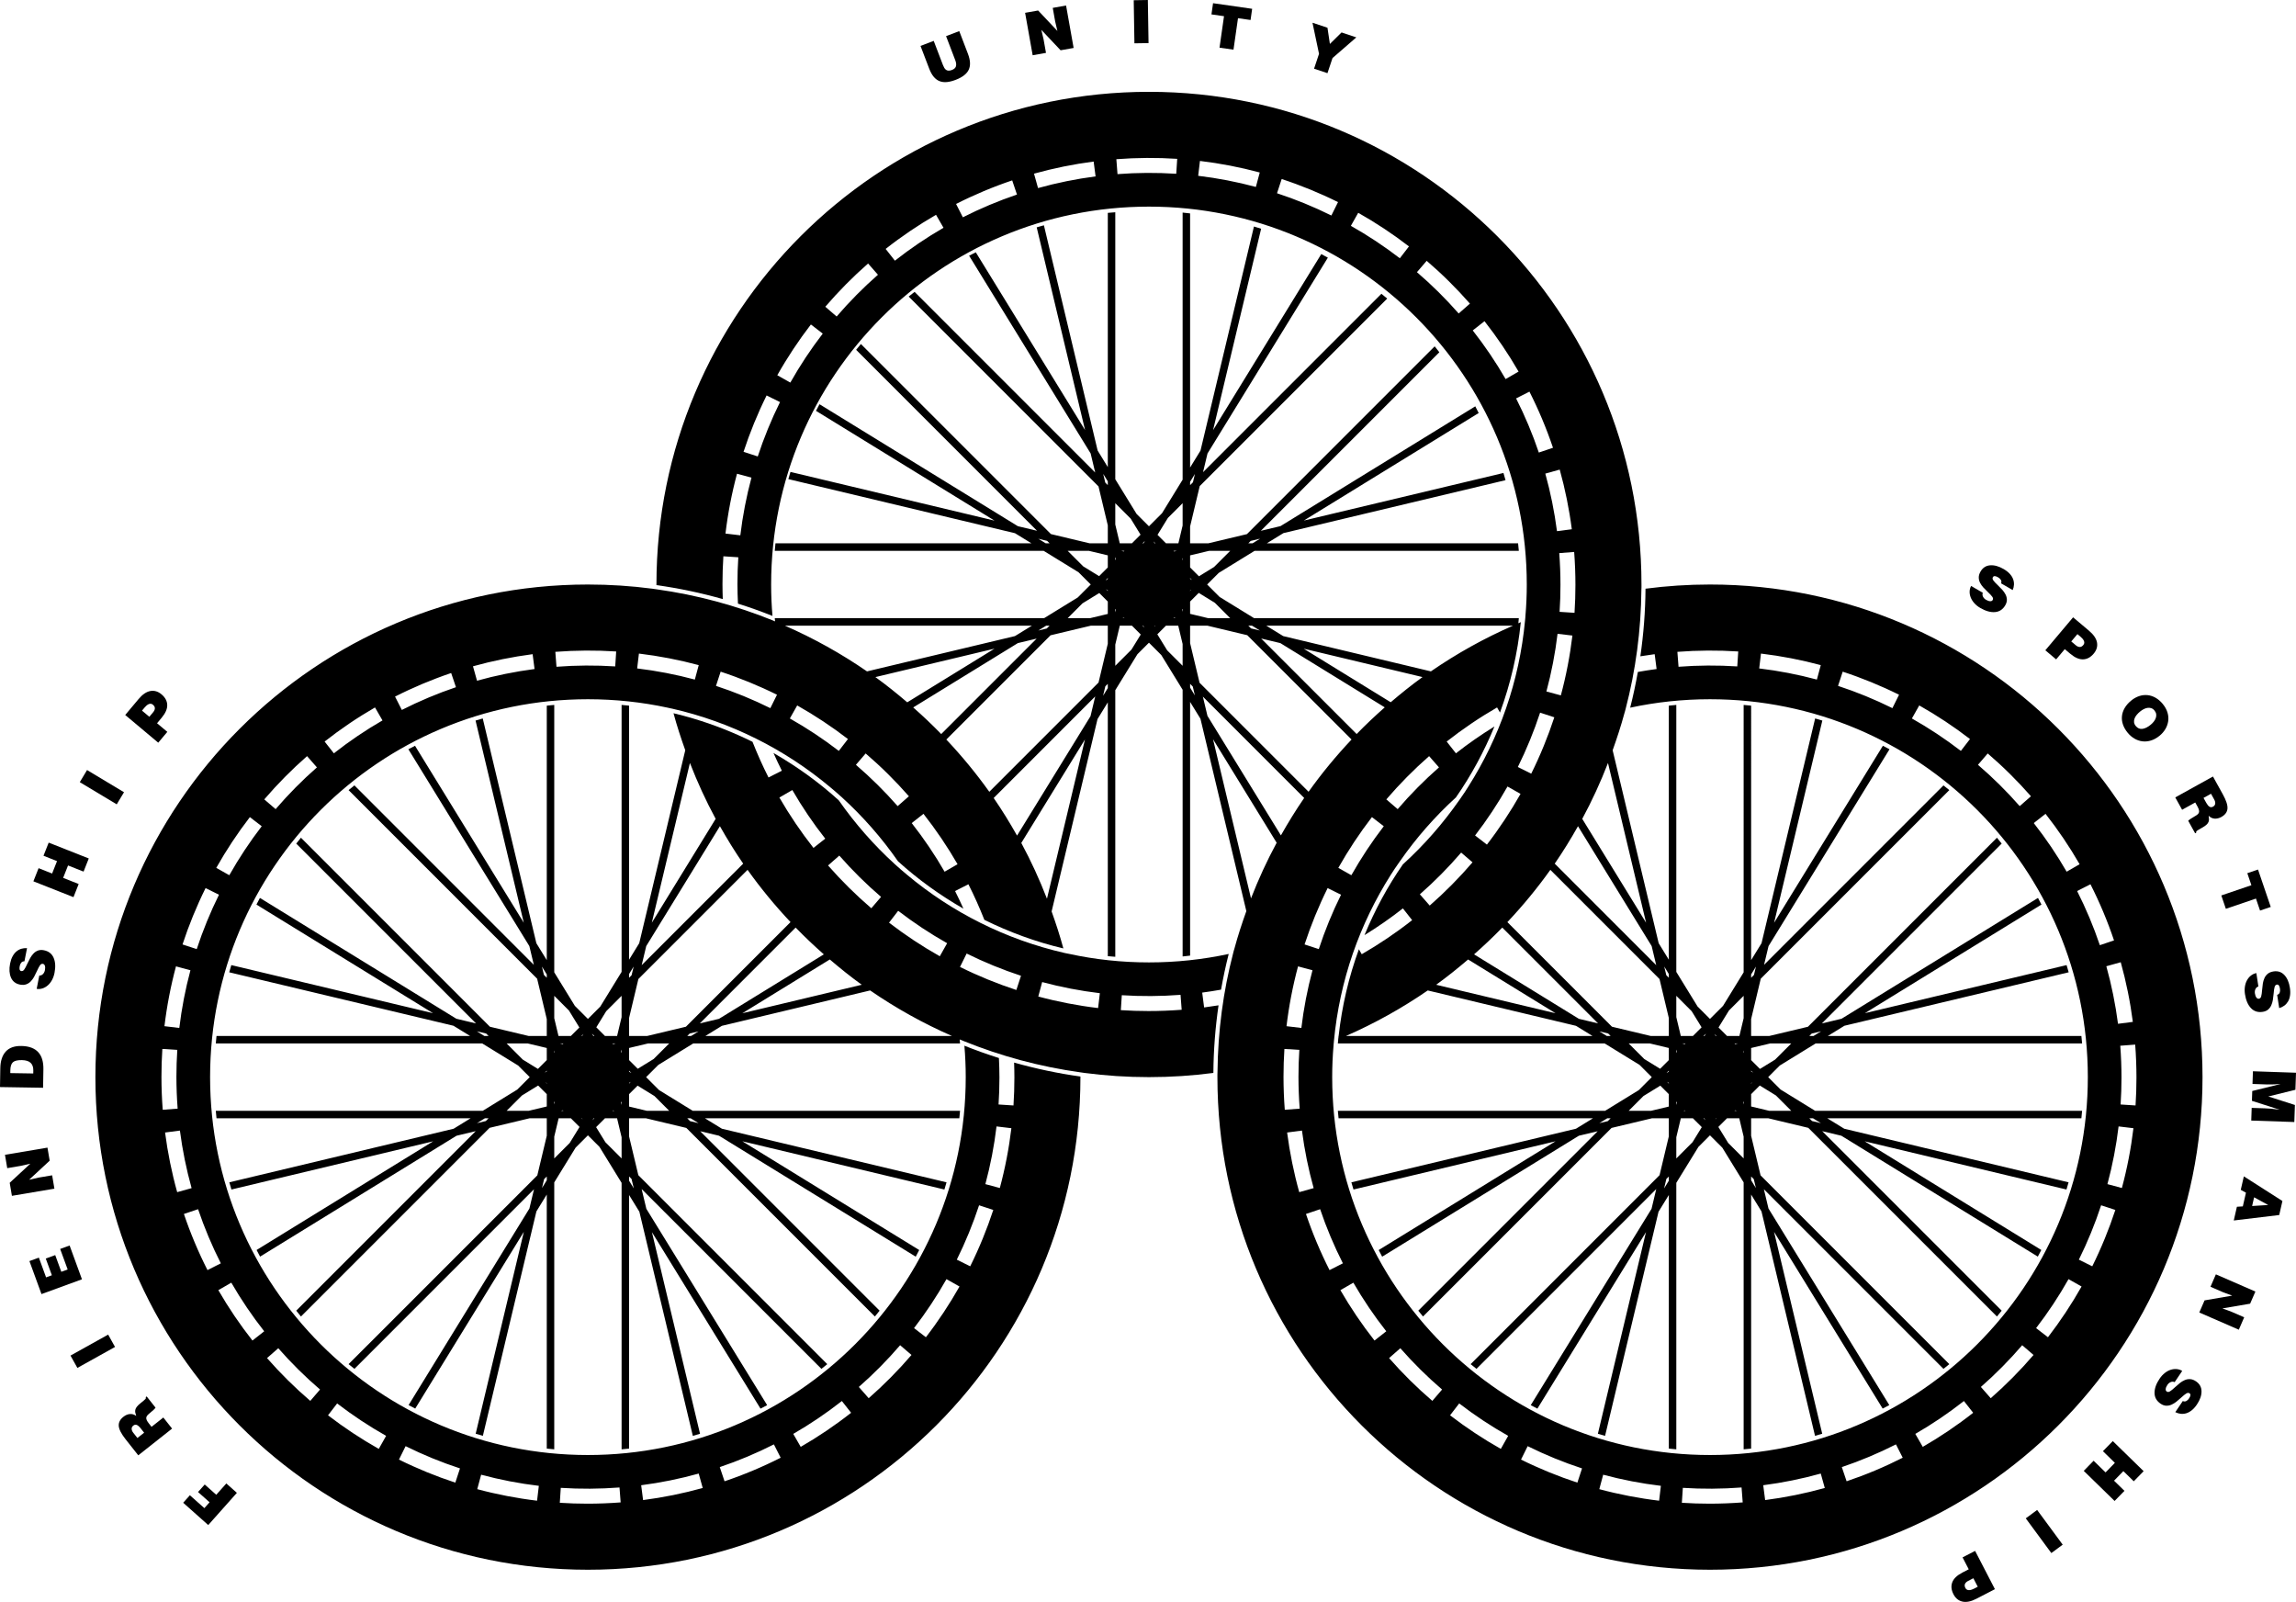 <svg xml:space="preserve" style="enable-background:new 0 0 1227.545 856.288;" viewBox="0 0 1227.545 856.288" y="0px" x="0px" xmlns:xlink="http://www.w3.org/1999/xlink" xmlns="http://www.w3.org/2000/svg" id="Layer_1" version="1.1">
<g>
	<path d="M643.777,538.521l-1.023-7.938c3.365-0.435,6.724-0.979,10.076-1.571
		c1.145-6.442,2.493-12.814,4.095-19.085c-13.76,2.96-28,4.52-42.64,4.52c-14.64,0-28.92-1.56-42.68-4.56
		c-0.4-0.04-0.84-0.12-1.24-0.24c-0.4-0.08-0.8-0.16-1.16-0.24c-31.52-7.2-60.24-21.72-84.2-41.76
		c-1.04-0.84-2.08-1.72-3.12-2.64c-1.16-1-2.28-2-3.44-3.04c-11.2-10.2-21.28-21.68-30-34.16
		c-10.651-9.667-22.389-18.111-34.921-25.315c1.433,3.195,2.913,6.366,4.492,9.476l-7.133,3.621
		c-3.146-6.195-5.986-12.584-8.556-19.067c-10.186-5.022-20.834-9.235-31.885-12.506l-0.008-0.009l-0.002,0.007
		c-3.413-1.01-6.858-1.945-10.347-2.767c1.809,6.719,3.97,13.287,6.287,19.782l-24.609,103.144l-5.432,8.837
		V377.197c-1.328-0.145-2.664-0.265-4-0.384v142.705l-11.388,18.525l-6.612,6.612l-6.983-6.983l-11.018-17.924
		V376.812c-1.336,0.119-2.672,0.239-4,0.384V513.241l-5.562-9.048l-28.668-120.149
		c-1.282,0.375-2.572,0.727-3.844,1.127l25.79,108.088l-58.159-94.61c-1.184,0.619-2.377,1.222-3.547,1.864
		l64.684,105.224l2.385,9.995l-95.915-95.915c-1.047,0.839-2.099,1.669-3.128,2.528l100.815,100.815l5.149,21.579
		v9.027h-9.718l-20.661-4.924L160.908,447.802c-0.859,1.029-1.69,2.082-2.528,3.128l96.143,96.143l-10.534-2.51
		l-105.029-64.584c-0.641,1.171-1.237,2.368-1.855,3.553l94.42,58.06l-107.857-25.705
		c-0.399,1.271-0.743,2.564-1.117,3.846l119.894,28.574l8.88,5.46H115.758c-0.145,1.328-0.265,2.664-0.384,4
		h142.455l19.184,11.796l6.204,6.204l-6.646,6.646l-18.452,11.353H115.374c0.119,1.336,0.238,2.671,0.384,4h135.859
		l-9.082,5.588l-119.929,28.648c0.376,1.282,0.727,2.572,1.127,3.844l107.875-25.769l-94.419,58.093
		c0.619,1.184,1.22,2.379,1.862,3.549l105.029-64.621l10.255-2.45l-95.957,95.956
		c0.839,1.047,1.669,2.099,2.528,3.128L261.768,602.873l21.376-5.106h9.185v9.334l-5.053,21.177L186.365,729.189
		c1.029,0.859,2.082,1.69,3.128,2.528l96.01-96.011l-2.456,10.293l-64.597,105.085
		c1.17,0.642,2.366,1.24,3.551,1.859l58.069-94.465l-25.748,107.907c1.271,0.4,2.562,0.749,3.844,1.124
		l28.625-119.966l5.538-9.009v135.803c1.328,0.145,2.664,0.265,4,0.384V632.029l11.404-18.552l6.597-6.598
		l6.176,6.176l11.825,19.217v142.451c1.336-0.119,2.672-0.239,4-0.384V638.773l5.5,8.937l28.589,119.822
		c1.282-0.374,2.574-0.721,3.845-1.12L348.547,658.626l58.055,94.348c1.185-0.618,2.382-1.215,3.553-1.856
		l-64.582-104.957l-2.519-10.558l96.114,96.114c1.046-0.839,2.099-1.669,3.128-2.528L341.281,628.175l-4.951-20.749
		v-9.659h9.008l21.602,5.154l100.811,100.811c0.859-1.029,1.69-2.081,2.528-3.128l-95.911-95.911l10.046,2.397
		l105.176,64.655c0.642-1.17,1.244-2.364,1.863-3.548l-94.561-58.13L504.925,635.845
		c0.4-1.271,0.752-2.562,1.127-3.844l-120.093-28.655l-9.077-5.58h136.018c0.146-1.329,0.265-2.664,0.384-4
		H370.375l-17.997-11.063l-6.936-6.936l6.528-6.528l18.663-11.472h142.652c-0.064-0.715-0.138-1.427-0.206-2.14
		c0.015,0.006,0.03,0.014,0.045,0.021c0.4,0.16,0.76,0.32,1.16,0.44c0.36,0.2,0.76,0.32,1.12,0.48
		c19.68,7.96,40.52,13.64,62.2,16.64c0.4,0.08,0.76,0.12,1.12,0.16c0.36,0.08,0.72,0.12,1.08,0.16
		c11.28,1.48,22.8,2.24,34.48,2.24c11.68,0,23.16-0.76,34.44-2.24c0.089-12.26,1.047-24.323,2.757-36.144
		C648.917,537.805,646.348,538.189,643.777,538.521z M258.957,553.767l-4.049-2.49l5.014,1.195l1.295,1.295H258.957z
		 M259.74,599.245l-4.731,1.13l4.239-2.608h1.97L259.74,599.245z M292.329,630.901l-2.56,4.165l1.136-4.76
		l1.425-1.425V630.901z M296.328,532.31l7.861,7.861l5.567,9.057l-4.539,4.539h-6.623l-2.266-9.498V532.31z
		 M300.867,558.118l-1.309-0.312l-0.009-0.039h1.669L300.867,558.118z M301.217,593.767h-1.328l1.072-0.256
		L301.217,593.767z M290.808,521.134l-1.065-4.462l2.585,4.205v1.778L290.808,521.134z M279.513,566.407
		l-8.64-8.64h11.267l10.188,2.428v6.461l-4.725,4.725L279.513,566.407z M292.328,572.313v0.406l-1.055,0.649
		L292.328,572.313z M292.329,591.46l-9.656,2.307h-11.798l8.197-8.197l8.636-5.314l4.622,4.622V591.46z
		 M292.329,579.222l-0.627-0.627l0.627,0.386V579.222z M296.328,562.657v-1.152l0.222,0.93L296.328,562.657z
		 M296.61,589.159l-0.281,1.178v-1.459L296.61,589.159z M304.576,610.978l-8.247,8.247v-11.653l2.34-9.805h6.549
		l4.632,4.632L304.576,610.978z M310.873,597.767h0.225l0.359,0.584L310.873,597.767z M311.276,553.767h-0.402
		l1.036-1.036l0.002,0.002L311.276,553.767z M369.248,597.767l4.234,2.603l-4.514-1.077l-1.526-1.526H369.248z
		 M480.199,486.861c8.277,6.367,17.088,12.199,26.188,17.328l-3.93,6.969c-9.428-5.316-18.559-11.355-27.137-17.953
		L480.199,486.861z M460.735,526.394l-63.848,15.234l46.767-28.749C449.178,517.587,454.831,522.148,460.735,526.394z
		 M448.732,457.35c6.879,7.848,14.389,15.273,22.32,22.078l-5.207,6.07c-8.219-7.047-16-14.742-23.129-22.875
		L448.732,457.35z M423.617,422.309c5.217,9.037,11.137,17.779,17.592,25.986l-6.289,4.945
		c-6.689-8.504-12.824-17.566-18.232-26.93L423.617,422.309z M368.862,407.832
		c3.991,10.277,8.562,20.265,13.763,29.869l-34.141,55.538L368.862,407.832z M345.507,505.718l39.392-64.08
		c3.868,6.858,7.99,13.552,12.439,20.011l-54.263,54.262L345.507,505.718z M336.33,520.645l2.455-3.994l-1.112,4.66
		l-1.343,1.343V520.645z M324.099,540.542l8.231-8.231v11.395l-2.4,10.06h-6.488l-4.627-4.627L324.099,540.542z
		 M332.33,561.143v1.512l-0.33-0.33l0.279-1.17L332.33,561.143z M327.789,558.114l-0.347-0.347h1.534
		l-0.016,0.068L327.789,558.114z M328.574,593.767h-1.131l0.218-0.218L328.574,593.767z M316.661,552.642l1.125,1.125
		h-0.545l-0.635-1.034L316.661,552.642z M316.757,598.796l0.633-1.03h0.397L316.757,598.796z M332.331,619.224
		l-8.663-8.663l-4.959-8.059l4.735-4.735h6.471l2.417,10.13V619.224z M332.331,590.551l-0.028-0.007l-0.315-1.321
		l0.343-0.343V590.551z M337.653,630.202l1.203,5.042l-2.525-4.104v-2.26L337.653,630.202z M336.33,572.838v-0.527
		l1.145,1.145l-0.07,0.043L336.33,572.838z M337.289,578.264l-0.959,0.959v-0.369L337.289,578.264z
		 M349.879,585.861l7.906,7.906h-11.976l-9.479-2.262v-6.626l4.55-4.55L349.879,585.861z M349.471,566.082
		l-8.493,5.221l-4.648-4.648v-6.467l10.15-2.422h11.305L349.471,566.082z M346.009,553.767h-9.679v-9.589
		l4.972-20.839l58.377-58.377c7.009,9.848,14.707,19.159,22.974,27.937L366.73,548.823L346.009,553.767z
		 M369.505,553.767h-2.062l1.315-1.315l4.718-1.126L369.505,553.767z M425.382,495.827
		c4.831,4.976,9.873,9.737,15.081,14.32l-56.054,34.458l-10.25,2.446L425.382,495.827z M377.139,553.767l8.814-5.418
		l79.272-18.914c13.701,9.432,28.324,17.597,43.728,24.332H377.139z M543.388,529.193
		c-10.277-3.363-20.414-7.508-30.131-12.32l3.551-7.172c9.375,4.644,19.154,8.645,29.068,11.891L543.388,529.193z
		 M587.088,538.85c-10.764-1.281-21.521-3.356-31.975-6.164l2.074-7.727c10.086,2.711,20.463,4.711,30.846,5.945
		L587.088,538.85z M614.035,540.443c-4.941,0-9.916-0.16-14.789-0.477l0.519-7.984
		c10.277,0.664,20.887,0.606,31.402-0.199l0.609,7.977C625.871,540.213,619.898,540.443,614.035,540.443z"></path>
	<path d="M386.271,312.193c0-4.947,0.162-9.938,0.48-14.828l7.984,0.519c-0.309,4.721-0.465,9.533-0.465,14.309
		c0,3.466,0.111,6.965,0.276,10.466c6.251,1.983,12.415,4.164,18.458,6.588c-0.48-5.56-0.72-11.16-0.72-16.8
		c0-111.56,90.44-202,202-202s202,90.44,202,202c0,5.64-0.24,11.24-0.72,16.8c0,0.4-0.04,0.8-0.08,1.2
		s-0.08,0.8-0.12,1.2c-3.04,32.52-13.8,62.76-30.4,88.92c-0.72,1.12-1.44,2.24-2.12,3.32
		c-0.04,0.04-0.08,0.08-0.08,0.08c-0.88,1.28-1.76,2.52-2.6,3.8c-0.04,0-0.04,0-0.04,0.04
		c-8.72,12.48-18.8,23.96-30,34.16c-0.04,0-0.04,0.04-0.08,0.08c-8.162,11.731-15.004,24.431-20.522,37.814
		c7.086-4.365,13.976-9.145,20.528-14.293l4.945,6.289c-8.527,6.703-17.594,12.828-26.945,18.215l-1.527-2.65
		c-5.375,14.725-9.05,30.255-10.829,46.344h-0.036c-0.035,0.321-0.06,0.644-0.093,0.966
		c-0.033,0.307-0.091,0.607-0.122,0.915c0.012-0.005,0.023-0.011,0.035-0.016c-0.068,0.712-0.141,1.422-0.205,2.135
		H857.927l18.663,11.472l6.528,6.528l-6.936,6.936l-17.997,11.063H715.275c0.119,1.336,0.238,2.671,0.384,4h136.018
		l-9.077,5.58l-120.093,28.655c0.376,1.282,0.727,2.573,1.127,3.844l108.032-25.777L737.105,668.198
		c0.619,1.184,1.221,2.378,1.863,3.548l105.176-64.655l10.046-2.397L758.28,700.605
		c0.839,1.047,1.669,2.099,2.528,3.128l100.811-100.811l21.602-5.154h9.008v9.659l-4.951,20.749L786.264,729.189
		c1.029,0.859,2.082,1.69,3.128,2.528l96.114-96.114l-2.519,10.558l-64.582,104.957
		c1.171,0.641,2.368,1.238,3.553,1.856l58.055-94.348l-25.718,107.785c1.271,0.399,2.563,0.746,3.845,1.12
		L886.73,647.71l5.5-8.937v135.566c1.328,0.145,2.664,0.265,4,0.384V632.272l11.825-19.217l6.176-6.176
		l6.597,6.598l11.404,18.552v142.694c1.336-0.119,2.672-0.239,4-0.384V638.536l5.538,9.009l28.625,119.966
		c1.282-0.375,2.574-0.724,3.844-1.124l-25.748-107.907l58.069,94.465c1.185-0.619,2.38-1.217,3.551-1.859
		l-64.597-105.085l-2.456-10.293l96.01,96.011c1.046-0.839,2.099-1.669,3.128-2.528L941.284,628.278l-5.053-21.177
		v-9.334h9.185l21.376,5.106l100.86,100.859c0.859-1.029,1.69-2.081,2.528-3.128l-95.957-95.956l10.255,2.45
		l105.029,64.621c0.642-1.17,1.243-2.365,1.862-3.549l-94.419-58.093l107.875,25.769
		c0.4-1.271,0.752-2.562,1.127-3.844l-119.929-28.648l-9.082-5.588h135.859c0.146-1.329,0.265-2.664,0.384-4
		H970.441l-18.452-11.353l-6.646-6.646l6.204-6.204l19.184-11.796h142.455c-0.119-1.336-0.239-2.672-0.384-4H977.235
		l8.88-5.46l119.894-28.574c-0.374-1.282-0.719-2.575-1.117-3.846l-107.857,25.705l94.42-58.06
		c-0.618-1.185-1.214-2.382-1.855-3.553L984.571,544.562l-10.534,2.51l96.143-96.143
		c-0.839-1.047-1.669-2.099-2.528-3.128L966.61,548.843l-20.661,4.924h-9.718v-9.027l5.149-21.579l100.815-100.815
		c-1.029-0.859-2.081-1.69-3.128-2.528l-95.915,95.915l2.385-9.995l64.684-105.224
		c-1.17-0.642-2.363-1.245-3.547-1.864l-58.159,94.61l25.79-108.088c-1.271-0.4-2.562-0.752-3.844-1.127
		l-28.668,120.149l-5.562,9.048V377.197c-1.328-0.145-2.664-0.265-4-0.384V519.748l-11.018,17.924l-6.983,6.983
		l-6.612-6.612l-11.388-18.525V376.812c-1.336,0.119-2.672,0.239-4,0.384v135.814l-5.432-8.837l-24.605-103.127
		c2.32-6.5,4.483-13.074,6.293-19.798c0.16-0.4,0.24-0.8,0.36-1.2v-0.04c0.12-0.4,0.2-0.76,0.32-1.2
		c5.32-20.4,8.2-41.76,8.4-63.8c0.04-0.36,0.04-0.76,0.04-1.12v-1.44
		c0-145.44-117.88-263.36-263.32-263.36S350.965,167.008,350.965,312.447v0.32
		c12.096,1.68,23.93,4.204,35.462,7.458C386.332,317.54,386.271,314.855,386.271,312.193z M859.592,599.293
		l-4.514,1.077l4.234-2.603h1.806L859.592,599.293z M892.229,631.141l-2.525,4.104l1.203-5.042l1.322-1.322V631.141z
		 M969.312,597.767l4.239,2.608l-4.731-1.13l-1.478-1.478H969.312z M968.638,552.472l5.014-1.195l-4.049,2.49h-2.26
		L968.638,552.472z M936.231,520.876l2.585-4.205l-1.065,4.462l-1.52,1.52V520.876z M936.231,560.195l10.188-2.428
		h11.267l-8.64,8.64l-8.09,4.975l-4.725-4.725V560.195z M936.231,572.313l1.055,1.055l-1.055-0.649V572.313z
		 M936.231,578.981l0.627-0.386l-0.627,0.627V578.981z M936.231,584.878l4.622-4.622l8.636,5.314l8.197,8.197
		h-11.798l-9.656-2.307V584.878z M936.231,628.881l1.425,1.425l1.136,4.76l-2.56-4.165V628.881z M932.231,590.337
		l-0.281-1.178l0.281-0.281V590.337z M932.231,562.657l-0.222-0.222l0.222-0.93V562.657z M924.37,540.171
		l7.861-7.861v11.959l-2.266,9.498h-6.623l-4.539-4.539L924.37,540.171z M927.692,558.118l-0.351-0.351h1.669
		l-0.009,0.039L927.692,558.118z M928.671,593.767h-1.328l0.256-0.256L928.671,593.767z M923.342,597.767h6.549
		l2.34,9.805v11.653l-8.247-8.247l-5.274-8.579L923.342,597.767z M917.102,598.351l0.359-0.584h0.225
		L917.102,598.351z M916.649,552.731l1.036,1.036h-0.402l-0.635-1.034L916.649,552.731z M911.899,552.642
		l0.056,0.091l-0.635,1.034h-0.545L911.899,552.642z M911.17,597.767l0.633,1.03l-1.029-1.03H911.17z
		 M896.229,532.311l8.231,8.231l5.285,8.597l-4.627,4.627h-6.488l-2.4-10.06V532.311z M900.77,558.114
		l-1.17-0.279l-0.016-0.068h1.534L900.77,558.114z M901.117,593.767h-1.131l0.913-0.218L901.117,593.767z
		 M896.229,561.143l0.051,0.012l0.279,1.17l-0.33,0.33V561.143z M896.229,588.879l0.343,0.343l-0.315,1.321
		l-0.028,0.007V588.879z M896.229,607.897l2.417-10.13h6.471l4.735,4.735l-4.959,8.059l-8.663,8.663V607.897z
		 M823.406,380.94l7.602,2.492c-3.371,10.277-7.523,20.412-12.34,30.125l-7.164-3.555
		C816.148,400.631,820.152,390.853,823.406,380.94z M834.504,371.709l-7.727-2.078
		c2.719-10.1,4.723-20.477,5.961-30.844l7.945,0.949C839.398,350.482,837.32,361.24,834.504,371.709z
		 M805.98,420.42l6.969,3.934c-5.312,9.41-11.359,18.539-17.973,27.125l-6.336-4.883
		C795.019,438.31,800.855,429.502,805.98,420.42z M784.911,512.882l46.762,28.746l-63.841-15.232
		C773.735,522.15,779.388,517.589,784.911,512.882z M781.203,455.74l6.07,5.211
		c-7.047,8.207-14.746,15.984-22.883,23.117l-5.273-6.016C766.972,471.166,774.402,463.662,781.203,455.74z
		 M719.616,553.767c15.403-6.735,30.026-14.899,43.726-24.33l79.264,18.912l8.814,5.418H719.616z M844.151,544.605
		l-56.048-34.455c5.207-4.583,10.25-9.343,15.08-14.319l51.218,51.219L844.151,544.605z M859.055,553.767
		l-3.971-2.441l4.718,1.126l1.315,1.315H859.055z M892.229,591.505l-9.479,2.262h-11.976l7.906-7.906l8.998-5.532
		l4.55,4.55V591.505z M892.229,579.223l-0.959-0.959l0.959,0.589V579.223z M892.229,572.838l-1.075,0.661
		l-0.07-0.043l1.145-1.145V572.838z M892.229,566.655l-4.648,4.648l-8.493-5.221l-8.315-8.315h11.305l10.15,2.422
		V566.655z M892.229,520.645v2.01l-1.343-1.343l-1.112-4.66L892.229,520.645z M887.257,523.339l4.972,20.839v9.589
		h-9.679l-20.721-4.944l-55.919-55.919c8.267-8.777,15.965-18.088,22.975-27.936L887.257,523.339z M885.485,515.91
		l-54.257-54.256c4.448-6.458,8.57-13.152,12.438-20.009l39.387,64.072L885.485,515.91z M880.076,493.24
		l-34.136-55.53c5.199-9.602,9.771-19.586,13.762-29.861L880.076,493.24z M842.293,312.67
		c0,4.961-0.164,9.979-0.484,14.908l-7.984-0.519c0.312-4.76,0.469-9.6,0.469-14.389
		c0-5.641-0.219-11.365-0.652-17.014l7.977-0.609C842.066,300.897,842.293,306.826,842.293,312.67z M840.363,282.904
		l-7.93,1.027c-1.352-10.387-3.449-20.738-6.242-30.764l7.703-2.148
		C836.793,261.412,838.968,272.139,840.363,282.904z M830.301,239.35l-7.578,2.559
		c-3.336-9.891-7.426-19.629-12.148-28.943l7.133-3.617C822.605,219.002,826.843,229.098,830.301,239.35z
		 M793.683,171.691c6.695,8.518,12.824,17.582,18.219,26.939l-6.93,3.996c-5.207-9.027-11.121-17.773-17.578-25.994
		L793.683,171.691z M762.773,139.418c8.215,7.049,15.992,14.748,23.117,22.885l-6.016,5.269
		c-6.879-7.85-14.387-15.281-22.312-22.084L762.773,139.418z M726.168,113.748
		c9.426,5.318,18.551,11.363,27.129,17.967l-4.883,6.34c-8.273-6.375-17.082-12.207-26.176-17.338L726.168,113.748z
		 M685.242,95.697c10.285,3.373,20.422,7.523,30.125,12.334l-3.555,7.168c-9.359-4.643-19.141-8.646-29.062-11.9
		L685.242,95.697z M641.547,86.027c10.758,1.285,21.516,3.361,31.973,6.174l-2.078,7.727
		c-10.086-2.713-20.465-4.717-30.84-5.955L641.547,86.027z M629.39,84.906l-0.516,7.984
		c-10.414-0.682-20.996-0.611-31.406,0.188l-0.613-7.977C607.636,84.273,618.609,84.203,629.39,84.906z
		 M584.713,86.353l1.031,7.934c-10.383,1.35-20.734,3.451-30.764,6.246l-2.148-7.707
		C563.228,89.93,573.955,87.752,584.713,86.353z M541.164,96.422L543.722,104
		c-9.895,3.344-19.631,7.434-28.939,12.156l-3.621-7.133C520.812,104.125,530.906,99.887,541.164,96.422z
		 M500.443,114.828l4,6.93c-9.035,5.213-17.779,11.131-25.99,17.586l-4.945-6.289
		C482.017,126.363,491.08,120.232,500.443,114.828z M464.121,140.85l5.273,6.016
		c-7.848,6.877-15.275,14.387-22.082,22.318l-6.07-5.211C448.293,155.756,455.99,147.975,464.121,140.85z
		 M433.541,173.447l6.34,4.879c-6.377,8.285-12.209,17.096-17.334,26.184l-6.969-3.93
		C420.89,191.162,426.933,182.033,433.541,173.447z M409.861,211.381l7.168,3.551
		c-4.641,9.369-8.643,19.148-11.895,29.068l-7.602-2.492C400.902,231.227,405.05,221.09,409.861,211.381z
		 M394.039,253.232l7.727,2.074c-2.711,10.09-4.713,20.469-5.949,30.846l-7.945-0.945
		C389.154,274.447,391.228,263.69,394.039,253.232z"></path>
	<path d="M914.245,312.447c-11.68,0-23.2,0.76-34.48,2.24c-0.09,12.256-1.046,24.315-2.755,36.133
		c2.547-0.419,5.099-0.802,7.653-1.134l1.031,7.934c-3.352,0.436-6.696,0.978-10.032,1.569
		c-1.145,6.447-2.495,12.823-4.097,19.098c13.76-2.96,28.04-4.52,42.68-4.52c111.56,0,202,90.44,202,202
		s-90.44,202-202,202s-202-90.44-202-202c0-5.68,0.24-11.28,0.72-16.8c0-0.44,0.04-0.88,0.08-1.28h0.04
		c0-0.4,0.04-0.76,0.08-1.12c3.04-32.48,13.8-62.76,30.4-88.92c0.8-1.24,1.6-2.44,2.36-3.64
		c0.04-0.04,0.08-0.08,0.08-0.08c0.8-1.2,1.56-2.32,2.4-3.48l0.04-0.04c8.68-12.48,18.76-23.96,29.96-34.16
		c8.192-11.768,15.061-24.499,20.597-37.914c-7.121,4.388-14.035,9.184-20.598,14.344l-4.945-6.289
		c8.51-6.691,17.572-12.822,26.936-18.227l1.571,2.721c5.61-15.327,9.428-31.51,11.121-48.315
		c-0.447,0.186-0.874,0.406-1.32,0.595c0.09-0.909,0.18-1.817,0.262-2.728H670.491l-18.452-11.353l-6.646-6.646
		l6.204-6.204l19.184-11.796h141.245c-0.119-1.336-0.239-2.671-0.385-4H677.285l8.88-5.46l118.756-28.303
		c-0.372-1.282-0.709-2.578-1.105-3.849l-106.731,25.437l93.49-57.488c-0.615-1.187-1.192-2.396-1.83-3.568
		L684.621,281.229l-10.534,2.51l95.452-95.452c-0.835-1.051-1.645-2.122-2.501-3.156L666.66,285.51l-20.661,4.924
		h-9.718v-9.027l5.149-21.579L741.664,159.594c-1.025-0.863-2.058-1.713-3.101-2.556l-95.361,95.361l2.385-9.995
		l64.348-104.678c-1.167-0.648-2.342-1.28-3.522-1.905l-57.849,94.105l25.688-107.663
		c-1.271-0.408-2.549-0.799-3.83-1.182L641.843,240.86l-5.562,9.048V114.076c-1.332-0.154-2.66-0.316-4-0.444
		v142.782l-11.018,17.924l-6.983,6.983l-6.612-6.612l-11.388-18.525V113.457c-1.333,0.111-2.675,0.189-4,0.326
		V249.677l-5.432-8.837l-28.729-120.41c-1.283,0.367-2.579,0.702-3.851,1.094l25.859,108.383l-58.425-95.042
		c-1.188,0.613-2.396,1.192-3.569,1.828l64.971,105.692l2.432,10.193l-96.557-96.556
		c-1.051,0.835-2.123,1.644-3.156,2.5l101.486,101.485l4.972,20.839v9.589h-9.679l-20.721-4.944L460.282,183.892
		c-0.863,1.025-1.714,2.058-2.556,3.1l96.725,96.726l-10.25-2.446L438.147,216.077
		c-0.645,1.168-1.261,2.353-1.883,3.536l95.459,58.682l-109.103-26.032c-0.401,1.271-0.758,2.56-1.134,3.842
		l121.171,28.911l8.814,5.418H414.606c-0.146,1.329-0.266,2.664-0.385,4h143.756l18.663,11.472l6.528,6.528
		l-6.936,6.936l-17.997,11.063H414.219c0.051,0.573,0.111,1.144,0.165,1.716c-0.02-0.006-0.038-0.016-0.059-0.022
		c-0.36-0.2-0.76-0.32-1.12-0.48c-19.68-7.96-40.52-13.64-62.2-16.64c-0.4-0.08-0.76-0.12-1.12-0.16
		c-0.36-0.08-0.72-0.12-1.08-0.16c-11.28-1.48-22.8-2.24-34.48-2.24c-145.44,0-263.32,117.88-263.32,263.32
		s117.88,263.32,263.32,263.32c145.44,0,263.32-117.88,263.32-263.32v-0.32
		c-12.095-1.68-23.926-4.203-35.456-7.457c0.093,2.678,0.154,5.355,0.154,8.013c0,4.961-0.164,9.979-0.484,14.908
		l-7.984-0.519c0.312-4.76,0.469-9.6,0.469-14.389c0-3.464-0.111-6.955-0.275-10.446
		c-6.253-1.984-12.419-4.165-18.463-6.59c0.48,5.52,0.72,11.12,0.72,16.8c0,111.56-90.44,202-202,202
		c-111.56,0-202-90.44-202-202s90.44-202,202-202c14.64,0,28.92,1.56,42.68,4.52c0.4,0.08,0.8,0.16,1.2,0.28
		c0.4,0.08,0.8,0.16,1.2,0.24c31.52,7.2,60.2,21.72,84.2,41.76c1.04,0.84,2.08,1.72,3.12,2.64
		c1.16,1,2.28,2,3.44,3.04c11.2,10.2,21.28,21.68,29.96,34.16c10.662,9.66,22.415,18.11,34.966,25.322
		c-1.425-3.179-2.897-6.336-4.467-9.431l7.133-3.617c3.135,6.178,5.965,12.55,8.528,19.015
		c13.33,6.572,27.444,11.789,42.24,15.272c-1.807-6.712-3.966-13.274-6.28-19.762l24.535-102.829l5.5-8.937
		v135.673c1.325,0.137,2.667,0.214,4,0.326V368.939l11.825-19.217l6.176-6.176l6.597,6.598l11.404,18.552v142.567
		c1.34-0.127,2.668-0.29,4-0.444v-135.616l5.538,9.009l24.532,102.813c-2.341,6.547-4.522,13.168-6.346,19.943
		c-0.16,0.4-0.24,0.8-0.36,1.2c-0.12,0.4-0.2,0.8-0.32,1.24c-5.32,20.4-8.2,41.76-8.4,63.8
		c-0.04,0.4-0.04,0.76-0.04,1.16v1.4c0,145.44,117.92,263.32,263.36,263.32s263.32-117.88,263.32-263.32
		S1059.685,312.447,914.245,312.447z M928.825,356.224c-10.414-0.682-20.996-0.611-31.406,0.188l-0.613-7.977
		c10.781-0.828,21.754-0.898,32.535-0.195L928.825,356.224z M971.391,363.261
		c-10.086-2.713-20.465-4.717-30.84-5.955l0.945-7.945c10.758,1.285,21.516,3.361,31.973,6.174L971.391,363.261z
		 M1011.763,378.533c-9.359-4.643-19.141-8.646-29.062-11.9l2.492-7.602c10.285,3.373,20.422,7.523,30.125,12.334
		L1011.763,378.533z M1048.364,401.388c-8.273-6.375-17.082-12.207-26.176-17.338l3.93-6.969
		c9.426,5.318,18.551,11.363,27.129,17.967L1048.364,401.388z M668.688,289.138l5.014-1.195l-4.049,2.49h-2.26
		L668.688,289.138z M636.281,257.543l2.585-4.205l-1.065,4.462l-1.52,1.52V257.543z M559.105,290.434l-3.971-2.441
		l4.718,1.126l1.315,1.315H559.105z M532.788,602.12l7.945,0.949c-1.285,10.746-3.363,21.504-6.18,31.973
		l-7.727-2.078C529.546,622.865,531.55,612.487,532.788,602.12z M523.456,644.273l7.602,2.492
		c-3.371,10.277-7.523,20.412-12.34,30.125l-7.164-3.555C516.198,663.964,520.202,654.187,523.456,644.273z
		 M506.03,683.753l6.969,3.934c-5.312,9.41-11.359,18.539-17.973,27.125l-6.336-4.883
		C495.069,701.644,500.905,692.835,506.03,683.753z M481.253,719.073l6.07,5.211
		c-7.047,8.207-14.746,15.984-22.883,23.117l-5.273-6.016C467.022,734.499,474.452,726.995,481.253,719.073z
		 M450.1,748.902l4.945,6.289c-8.527,6.703-17.594,12.828-26.945,18.215l-3.992-6.93
		C433.128,761.28,441.874,755.366,450.1,748.902z M413.764,772.081l3.617,7.133
		c-9.66,4.902-19.754,9.137-30.004,12.59l-2.555-7.578C394.71,780.894,404.448,776.808,413.764,772.081z
		 M373.561,787.683l2.148,7.711c-10.41,2.894-21.137,5.07-31.883,6.461l-1.023-7.938
		C353.171,792.577,363.518,790.48,373.561,787.683z M299.815,795.316c10.277,0.664,20.887,0.606,31.402-0.199
		l0.609,7.977c-5.906,0.453-11.879,0.684-17.742,0.684c-4.941,0-9.916-0.16-14.789-0.477L299.815,795.316z
		 M257.237,788.292c10.086,2.711,20.463,4.711,30.846,5.945l-0.945,7.945c-10.764-1.281-21.521-3.356-31.975-6.164
		L257.237,788.292z M216.858,773.034c9.375,4.644,19.154,8.645,29.068,11.891l-2.488,7.602
		c-10.277-3.363-20.414-7.508-30.131-12.32L216.858,773.034z M180.249,750.195
		c8.277,6.367,17.088,12.199,26.188,17.328l-3.93,6.969c-9.428-5.316-18.559-11.355-27.137-17.953L180.249,750.195
		z M94.089,516.566l7.727,2.074c-2.711,10.09-4.713,20.469-5.949,30.846l-7.945-0.945
		C89.204,537.78,91.278,527.023,94.089,516.566z M86.321,575.527c0-4.947,0.162-9.938,0.48-14.828l7.984,0.519
		c-0.309,4.721-0.465,9.533-0.465,14.309c0,5.656,0.221,11.406,0.656,17.092l-7.977,0.609
		C86.55,587.343,86.321,581.386,86.321,575.527z M88.253,605.374l7.934-1.031c1.348,10.379,3.451,20.729,6.25,30.764
		l-7.707,2.148C91.829,626.855,89.651,616.128,88.253,605.374z M148.782,720.683
		c6.879,7.848,14.389,15.273,22.32,22.078l-5.207,6.07c-8.219-7.047-16-14.742-23.129-22.875L148.782,720.683z
		 M141.258,711.628l-6.289,4.945c-6.689-8.504-12.824-17.566-18.232-26.93l6.93-4.002
		C128.883,694.679,134.804,703.421,141.258,711.628z M118.065,675.302l-7.133,3.621
		c-4.902-9.654-9.145-19.748-12.605-30l7.578-2.559C109.245,656.253,113.337,665.99,118.065,675.302z
		 M105.184,507.333l-7.602-2.492c3.369-10.281,7.518-20.418,12.328-30.127l7.168,3.551
		C112.438,487.634,108.436,497.413,105.184,507.333z M122.596,467.843l-6.969-3.93
		c5.312-9.418,11.355-18.547,17.963-27.133l6.34,4.879C133.554,449.945,127.721,458.755,122.596,467.843z
		 M147.362,432.517l-6.07-5.211c7.051-8.217,14.748-15.998,22.879-23.123l5.273,6.016
		C161.596,417.075,154.169,424.585,147.362,432.517z M559.362,334.434h1.806l-1.526,1.526l-4.514,1.077
		L559.362,334.434z M488.244,378.152l55.95-34.394l10.046-2.397l-51.021,51.021
		C498.422,387.438,493.415,382.707,488.244,378.152z M485.053,375.42c-5.508-4.699-11.146-9.248-17.032-13.487
		l63.696-15.198L485.053,375.42z M542.65,340.013l-79.106,18.875c-13.756-9.484-28.445-17.691-43.92-24.455h132.103
		L542.65,340.013z M178.503,402.677l-4.945-6.289c8.51-6.691,17.572-12.822,26.936-18.227l4,6.93
		C195.458,390.304,186.714,396.222,178.503,402.677z M214.833,379.49l-3.621-7.133
		c9.65-4.898,19.744-9.137,30.002-12.602l2.559,7.578C233.878,370.677,224.141,374.767,214.833,379.49z
		 M255.03,363.866l-2.148-7.707c10.396-2.897,21.123-5.074,31.881-6.473l1.031,7.934
		C275.411,358.97,265.059,361.072,255.03,363.866z M328.925,356.224c-10.414-0.682-20.996-0.611-31.406,0.188
		l-0.613-7.977c10.781-0.828,21.754-0.898,32.535-0.195L328.925,356.224z M371.491,363.261
		c-10.086-2.713-20.465-4.717-30.84-5.955l0.945-7.945c10.758,1.285,21.516,3.361,31.973,6.174L371.491,363.261z
		 M411.862,378.533c-9.359-4.643-19.141-8.646-29.062-11.9l2.492-7.602c10.285,3.373,20.422,7.523,30.125,12.334
		L411.862,378.533z M448.464,401.388c-8.273-6.375-17.082-12.207-26.176-17.338l3.93-6.969
		c9.426,5.318,18.551,11.363,27.129,17.967L448.464,401.388z M479.925,430.906
		c-6.879-7.85-14.387-15.281-22.312-22.084l5.211-6.07c8.215,7.049,15.992,14.748,23.117,22.885L479.925,430.906z
		 M505.022,465.96c-5.207-9.027-11.121-17.773-17.578-25.994l6.289-4.941c6.695,8.518,12.824,17.582,18.219,26.939
		L505.022,465.96z M559.755,480.403c-3.982-10.255-8.538-20.222-13.723-29.807l34.03-55.304L559.755,480.403z
		 M583.037,382.828l-39.278,63.833c-3.883-6.89-8.023-13.614-12.492-20.102l54.289-54.289L583.037,382.828z
		 M592.279,367.807l-2.525,4.104l1.203-5.042l1.322-1.322V367.807z M592.279,344.092l-4.951,20.749l-58.404,58.404
		c-7.01-9.848-14.708-19.159-22.976-27.936l55.721-55.721l21.602-5.154h9.008V344.092z M592.279,328.172
		l-9.479,2.262H570.824l7.906-7.906l8.998-5.532l4.55,4.55V328.172z M592.279,315.89l-0.959-0.959l0.959,0.589
		V315.89z M592.279,309.505l-1.075,0.661l-0.07-0.043l1.145-1.145V309.505z M592.279,303.322l-4.648,4.648
		l-8.493-5.221l-8.315-8.315h11.305l10.15,2.422V303.322z M592.279,259.322l-1.343-1.343l-1.112-4.66l2.455,3.994
		V259.322z M596.279,268.978l8.231,8.231l5.285,8.597l-4.627,4.627h-6.488l-2.4-10.06V268.978z M600.82,294.781
		l-1.17-0.279l-0.016-0.068h1.534L600.82,294.781z M601.167,330.434h-1.131l0.913-0.218L601.167,330.434z
		 M596.279,297.81l0.051,0.012l0.279,1.17l-0.33,0.33V297.81z M596.279,325.546l0.343,0.343l-0.315,1.321
		l-0.028,0.007V325.546z M604.942,347.227l-8.663,8.663v-11.327l2.417-10.13h6.471l4.735,4.735L604.942,347.227z
		 M610.823,334.434h0.397l0.633,1.03L610.823,334.434z M611.369,290.434h-0.545l1.125-1.125l0.056,0.091
		L611.369,290.434z M616.699,289.397l1.036,1.036h-0.402l-0.635-1.034L616.699,289.397z M617.152,335.018l0.359-0.584
		h0.225L617.152,335.018z M632.281,355.892l-8.247-8.247l-5.274-8.579l4.632-4.632h6.549l2.34,9.805V355.892z
		 M627.742,294.785l-0.351-0.351h1.669l-0.009,0.039L627.742,294.785z M628.721,330.434h-1.328l0.256-0.256
		L628.721,330.434z M632.281,327.004L632,325.826l0.281-0.281V327.004z M632.281,299.323l-0.222-0.222l0.222-0.93
		V299.323z M632.281,280.935l-2.266,9.498h-6.623l-4.539-4.539l5.567-9.057l7.861-7.861V280.935z M705.085,507.333
		l-7.602-2.492c3.369-10.281,7.518-20.418,12.328-30.127l7.168,3.551C712.339,487.634,708.337,497.413,705.085,507.333z
		 M693.989,516.566l7.727,2.074c-2.711,10.09-4.713,20.469-5.949,30.846l-7.945-0.945
		C689.104,537.78,691.178,527.023,693.989,516.566z M722.497,467.843l-6.969-3.93
		c5.312-9.418,11.355-18.547,17.963-27.133l6.34,4.879C733.454,449.945,727.622,458.755,722.497,467.843z
		 M743.538,375.377L697,346.744l63.54,15.178C754.665,366.151,749.037,370.69,743.538,375.377z M747.263,432.517
		l-6.07-5.211c7.051-8.217,14.748-15.998,22.879-23.123l5.273,6.016C761.497,417.075,754.069,424.585,747.263,432.517
		z M808.943,334.434c-15.478,6.762-30.169,14.965-43.926,24.445l-78.944-18.858l-9.082-5.588H808.943z
		 M684.528,343.765l55.819,34.343c-5.186,4.565-10.208,9.306-15.019,14.261l-51.054-51.054L684.528,343.765z
		 M669.362,334.434l4.239,2.608l-4.731-1.13l-1.478-1.478H669.362z M636.281,296.862l10.188-2.428h11.267l-8.64,8.64
		l-8.09,4.975l-4.725-4.725V296.862z M636.281,308.979l1.055,1.055l-1.055-0.649V308.979z M636.281,315.647
		l0.627-0.386l-0.627,0.627V315.647z M636.281,321.545l4.622-4.622l8.636,5.314l8.197,8.197h-11.798l-9.656-2.307
		V321.545z M636.281,367.568v-2.02l1.425,1.425l1.136,4.76L636.281,367.568z M641.334,364.945l-5.053-21.177v-9.334
		h9.185l21.376,5.106l55.757,55.756c-8.269,8.776-15.969,18.086-22.98,27.934L641.334,364.945z M643.107,372.374
		l54.168,54.169c-4.45,6.458-8.572,13.152-12.441,20.01l-39.271-63.885L643.107,372.374z M648.54,395.146
		l34.02,55.342c-5.179,9.563-9.739,19.503-13.72,29.733L648.54,395.146z M686.221,575.527
		c0-4.947,0.162-9.938,0.48-14.828l7.984,0.519c-0.309,4.721-0.465,9.533-0.465,14.309
		c0,5.656,0.221,11.406,0.656,17.092l-7.977,0.609C686.45,587.343,686.221,581.386,686.221,575.527z M688.153,605.374
		l7.934-1.031c1.348,10.379,3.451,20.729,6.25,30.764l-7.707,2.148C691.729,626.855,689.552,616.128,688.153,605.374z
		 M698.227,648.923l7.578-2.559c3.34,9.889,7.432,19.625,12.16,28.938l-7.133,3.621
		C705.93,669.269,701.688,659.175,698.227,648.923z M734.87,716.573c-6.689-8.504-12.824-17.566-18.232-26.93
		l6.93-4.002c5.217,9.037,11.137,17.779,17.592,25.986L734.87,716.573z M765.796,748.831
		c-8.219-7.047-16-14.742-23.129-22.875l6.016-5.273c6.879,7.848,14.389,15.273,22.32,22.078L765.796,748.831z
		 M802.407,774.491c-9.428-5.316-18.559-11.355-27.137-17.953l4.879-6.344c8.277,6.367,17.088,12.199,26.188,17.328
		L802.407,774.491z M843.339,792.527c-10.277-3.363-20.414-7.508-30.131-12.32l3.551-7.172
		c9.375,4.644,19.154,8.645,29.068,11.891L843.339,792.527z M887.038,802.183
		c-10.764-1.281-21.521-3.356-31.975-6.164l2.074-7.727c10.086,2.711,20.463,4.711,30.846,5.945L887.038,802.183z
		 M913.985,803.777c-4.941,0-9.916-0.16-14.789-0.477l0.519-7.984c10.277,0.664,20.887,0.606,31.402-0.199
		l0.609,7.977C925.821,803.546,919.848,803.777,913.985,803.777z M943.727,801.855l-1.023-7.938
		c10.367-1.34,20.715-3.438,30.758-6.234l2.148,7.711C965.2,798.288,954.473,800.464,943.727,801.855z
		 M987.278,791.804l-2.555-7.578c9.887-3.332,19.625-7.418,28.941-12.145l3.617,7.133
		C1007.622,784.116,997.528,788.351,987.278,791.804z M1028.001,773.405l-3.992-6.93
		c9.02-5.195,17.766-11.109,25.992-17.574l4.945,6.289C1046.419,761.894,1037.352,768.019,1028.001,773.405z
		 M1140.313,546.237l-7.93,1.027c-1.352-10.387-3.449-20.738-6.242-30.764l7.703-2.148
		C1136.743,524.745,1138.919,535.472,1140.313,546.237z M1079.825,430.906c-6.879-7.85-14.387-15.281-22.312-22.084
		l5.211-6.07c8.215,7.049,15.992,14.748,23.117,22.885L1079.825,430.906z M1087.344,439.966l6.289-4.941
		c6.695,8.518,12.824,17.582,18.219,26.939l-6.93,3.996C1099.716,456.933,1093.802,448.187,1087.344,439.966z
		 M1110.524,476.298l7.133-3.617c4.898,9.654,9.137,19.75,12.594,30.002l-7.578,2.559
		C1119.337,495.351,1115.247,485.613,1110.524,476.298z M1064.341,747.402l-5.273-6.016
		c7.856-6.887,15.285-14.391,22.086-22.312l6.07,5.211C1080.177,732.491,1072.477,740.269,1064.341,747.402z
		 M1094.927,714.812l-6.336-4.883c6.379-8.285,12.215-17.094,17.34-26.176l6.969,3.934
		C1107.587,697.097,1101.54,706.226,1094.927,714.812z M1118.618,676.89l-7.164-3.555
		c4.644-9.371,8.648-19.148,11.902-29.062l7.602,2.492C1127.587,657.042,1123.434,667.177,1118.618,676.89z
		 M1134.454,635.042l-7.727-2.078c2.719-10.1,4.723-20.477,5.961-30.844l7.945,0.949
		C1139.348,613.816,1137.27,624.573,1134.454,635.042z M1133.774,590.392c0.312-4.76,0.469-9.6,0.469-14.389
		c0-5.641-0.219-11.365-0.652-17.014l7.977-0.609c0.449,5.85,0.676,11.779,0.676,17.623
		c0,4.961-0.164,9.979-0.484,14.908L1133.774,590.392z"></path>
</g>
<g>
	<path d="M1069.869,311.822c0.273-0.68,0.219-1.315-0.156-1.902c-0.32-0.506-0.812-0.953-1.48-1.338
		c-1.383-0.801-2.293-0.824-2.734-0.066c-0.297,0.518-0.223,1.098,0.231,1.742s1.262,1.514,2.43,2.607
		c0.992,0.969,1.797,1.799,2.422,2.492c0.621,0.693,1.164,1.477,1.633,2.352c0.465,0.875,0.719,1.803,0.754,2.785
		c0.035,0.981-0.25,1.998-0.859,3.051c-1.297,2.234-3.125,3.447-5.492,3.643c-2.371,0.193-4.977-0.533-7.82-2.18
		c-1.273-0.736-2.348-1.594-3.223-2.57c-0.879-0.975-1.527-1.998-1.941-3.064c-0.418-1.068-0.613-2.129-0.582-3.184
		s0.293-2.045,0.777-2.971l6.258,3.625c-0.277,0.775-0.219,1.51,0.168,2.203c0.344,0.643,0.863,1.166,1.566,1.572
		c0.832,0.482,1.566,0.734,2.203,0.76c0.641,0.025,1.094-0.193,1.359-0.654c0.301-0.518,0.231-1.088-0.211-1.713
		c-0.438-0.625-1.242-1.484-2.406-2.578c-1.004-0.949-1.82-1.773-2.449-2.473
		c-0.633-0.697-1.184-1.492-1.656-2.381c-0.469-0.889-0.715-1.844-0.727-2.861
		c-0.016-1.02,0.301-2.082,0.941-3.191c1.188-2.049,2.891-3.162,5.113-3.342c2.227-0.18,4.629,0.48,7.215,1.977
		c1.348,0.779,2.441,1.629,3.277,2.545s1.438,1.861,1.797,2.834c0.363,0.975,0.519,1.959,0.473,2.955
		c-0.047,0.994-0.273,1.969-0.676,2.918L1069.869,311.822z"></path>
	<path d="M1093.529,347.606l14.844-17.621l8.492,7.152c2.481,2.09,3.91,4.193,4.289,6.311
		c0.375,2.117-0.219,4.107-1.785,5.967c-1.648,1.957-3.535,2.971-5.656,3.039s-4.414-0.938-6.875-3.012l-2.914-2.453
		l-4.617,5.482L1093.529,347.606z M1109.787,344.897c0.715,0.606,1.422,0.92,2.113,0.943
		c0.688,0.025,1.336-0.322,1.941-1.041c0.332-0.391,0.5-0.791,0.512-1.201c0.008-0.41-0.082-0.807-0.273-1.191
		s-0.441-0.75-0.75-1.094c-0.312-0.346-0.644-0.668-1.004-0.971l-1.641-1.381l-3.297,3.916L1109.787,344.897z"></path>
	<path d="M1158.85,380.92c0.469,1.59,0.586,3.141,0.352,4.648s-0.746,2.91-1.527,4.207
		c-0.785,1.295-1.777,2.439-2.977,3.432c-1.48,1.221-3.004,2.084-4.566,2.586s-3.102,0.664-4.617,0.49
		c-1.512-0.176-2.949-0.658-4.305-1.447s-2.578-1.842-3.664-3.158c-1.141-1.383-1.973-2.818-2.496-4.309
		s-0.715-2.984-0.57-4.486c0.141-1.502,0.625-2.963,1.441-4.385s1.969-2.744,3.449-3.967
		c1.363-1.127,2.805-1.94,4.312-2.439c1.512-0.5,3.016-0.67,4.516-0.512s2.938,0.635,4.309,1.424
		c1.371,0.791,2.621,1.869,3.746,3.234C1157.518,377.769,1158.381,379.33,1158.85,380.92z M1150.111,378.527
		c-0.652-0.207-1.328-0.254-2.019-0.137c-0.691,0.115-1.375,0.352-2.047,0.713c-0.672,0.359-1.309,0.791-1.918,1.293
		c-0.625,0.516-1.188,1.068-1.684,1.658c-0.496,0.588-0.887,1.223-1.168,1.898c-0.285,0.678-0.391,1.373-0.316,2.084
		c0.078,0.713,0.387,1.398,0.93,2.057c0.992,1.199,2.184,1.705,3.57,1.512c1.391-0.193,2.867-0.934,4.43-2.225
		c0.625-0.516,1.176-1.08,1.652-1.693s0.828-1.258,1.059-1.934c0.234-0.676,0.297-1.352,0.195-2.027
		s-0.41-1.328-0.926-1.953S1150.768,378.732,1150.111,378.527z"></path>
	<path d="M1173.682,428.959l-7.027,3.891l-3.66-6.606l20.152-11.166l5.273,9.518
		c1.82,3.281,2.648,5.844,2.481,7.68c-0.164,1.836-1.254,3.312-3.269,4.43
		c-1.215,0.672-2.418,0.965-3.609,0.883c-1.191-0.086-2.258-0.598-3.195-1.543c0.129,0.809,0.199,1.445,0.203,1.918
		c0.008,0.473-0.09,0.953-0.281,1.438c-0.195,0.488-0.559,0.973-1.09,1.465
		c-0.535,0.492-1.297,1.012-2.285,1.559c-1.512,0.836-2.457,1.41-2.836,1.715
		c-0.379,0.309-0.48,0.621-0.305,0.938l-0.613,0.344l-3.707-6.691c0.191-0.227,0.59-0.555,1.199-0.977
		c0.606-0.422,1.32-0.859,2.141-1.312c0.711-0.395,1.254-0.75,1.637-1.074c0.383-0.32,0.637-0.676,0.766-1.062
		c0.125-0.387,0.125-0.844-0.008-1.367s-0.414-1.18-0.848-1.961L1173.682,428.959z M1178.103,426.51l1.441,2.602
		c0.59,1.062,1.176,1.77,1.758,2.117s1.211,0.336,1.883-0.039c0.691-0.383,1.078-0.914,1.164-1.594
		c0.086-0.684-0.094-1.426-0.539-2.227l-1.703-3.08L1178.103,426.51z"></path>
	<path d="M1207.236,464.807l6.809,19.992l-5.723,1.949l-2.188-6.422l-16.086,5.477l-2.434-7.148l16.082-5.477
		l-2.184-6.422L1207.236,464.807z"></path>
	<path d="M1217.475,531.791c0.699-0.215,1.16-0.652,1.383-1.312c0.195-0.566,0.234-1.23,0.117-1.992
		c-0.242-1.582-0.793-2.305-1.66-2.172c-0.59,0.09-0.992,0.512-1.211,1.27
		c-0.223,0.754-0.391,1.93-0.516,3.523c-0.133,1.383-0.277,2.531-0.426,3.449
		c-0.152,0.918-0.422,1.836-0.812,2.746c-0.391,0.914-0.957,1.688-1.699,2.332c-0.742,0.641-1.715,1.055-2.918,1.238
		c-2.551,0.391-4.644-0.277-6.277-2c-1.637-1.727-2.699-4.215-3.195-7.461c-0.223-1.453-0.227-2.832-0.016-4.125
		s0.602-2.438,1.176-3.434c0.57-0.992,1.277-1.809,2.117-2.441c0.844-0.637,1.777-1.055,2.805-1.254l1.09,7.148
		c-0.777,0.27-1.316,0.773-1.613,1.508c-0.285,0.668-0.367,1.406-0.246,2.207c0.144,0.949,0.406,1.68,0.789,2.195
		c0.379,0.512,0.832,0.731,1.359,0.648c0.594-0.09,0.992-0.504,1.203-1.234c0.215-0.734,0.379-1.898,0.504-3.492
		c0.113-1.379,0.246-2.531,0.395-3.461s0.422-1.855,0.82-2.781c0.398-0.922,0.992-1.711,1.777-2.359
		s1.812-1.066,3.078-1.262c2.34-0.359,4.273,0.273,5.809,1.895c1.531,1.625,2.523,3.91,2.973,6.863
		c0.234,1.539,0.258,2.922,0.066,4.148c-0.188,1.227-0.551,2.285-1.082,3.176
		c-0.535,0.891-1.203,1.629-2.008,2.219c-0.809,0.586-1.707,1.02-2.699,1.301L1217.475,531.791z"></path>
	<path d="M1204.518,572.635l23.027,0.785l-0.309,9.113l-14.5,3.574l14.223,4.551l-0.309,9.113l-23.027-0.781
		l0.231-6.781l7.035,0.238l3.578,0.219l4.144,0.523l0.004-0.062l-14.633-4.691l0.176-5.246l14.918-3.688
		l0.004-0.062l-3.402,0.203l-3.586,0.039l-7.805-0.266L1204.518,572.635z"></path>
	<path d="M1199.662,628.811l20.625,13.176l-1.711,7.488l-24.301,2.922l1.676-7.332l3.164-0.199l1.672-7.328
		l-2.769-1.52L1199.662,628.811z M1212.674,644.123l-7.527-4.113l-1.062,4.648L1212.674,644.123z"></path>
	<path d="M1188.205,699.396l4.926,1.828l6.719,2.926l-2.883,6.633l-21.129-9.195l2.824-6.484l14.781-2.535
		l-4.926-1.832l-6.688-2.91l2.883-6.633l21.129,9.195l-2.824,6.484L1188.205,699.396z"></path>
	<path d="M1167.022,748.912c0.66,0.316,1.297,0.309,1.91-0.027c0.527-0.289,1.004-0.75,1.434-1.387
		c0.894-1.328,0.977-2.234,0.254-2.723c-0.496-0.336-1.082-0.297-1.754,0.113
		c-0.676,0.406-1.598,1.156-2.766,2.242c-1.035,0.926-1.918,1.676-2.652,2.25c-0.734,0.57-1.551,1.062-2.457,1.469
		c-0.902,0.406-1.848,0.594-2.828,0.562c-0.984-0.031-1.977-0.387-2.988-1.062
		c-2.141-1.445-3.227-3.352-3.262-5.727c-0.031-2.379,0.867-4.93,2.703-7.652c0.824-1.223,1.75-2.234,2.785-3.047
		c1.031-0.809,2.094-1.383,3.188-1.727s2.168-0.465,3.215-0.363c1.051,0.102,2.019,0.43,2.91,0.977l-4.039,6
		c-0.754-0.332-1.492-0.324-2.207,0.016c-0.664,0.297-1.223,0.785-1.676,1.457c-0.539,0.797-0.84,1.512-0.906,2.148
		c-0.07,0.633,0.117,1.102,0.559,1.398c0.496,0.336,1.07,0.305,1.723-0.094
		c0.652-0.395,1.566-1.141,2.734-2.227c1.02-0.938,1.895-1.695,2.637-2.277c0.738-0.582,1.566-1.082,2.484-1.488
		c0.922-0.41,1.887-0.59,2.906-0.535c1.016,0.055,2.059,0.441,3.117,1.156c1.965,1.324,2.961,3.098,2.988,5.332
		c0.031,2.231-0.789,4.582-2.457,7.059c-0.871,1.293-1.793,2.324-2.762,3.102c-0.973,0.773-1.957,1.305-2.949,1.602
		c-0.996,0.293-1.988,0.383-2.981,0.27c-0.992-0.117-1.945-0.406-2.867-0.871L1167.022,748.912z"></path>
	<path d="M1129.592,770.318l16.492,16.09l-5.273,5.402l-5.566-5.43l-4.984,5.109l5.566,5.43l-5.273,5.406
		l-16.492-16.09l5.273-5.406l6.391,6.234l4.984-5.109l-6.391-6.234L1129.592,770.318z"></path>
	<path d="M1089.15,807.139l13.668,18.551l-6.082,4.481l-13.668-18.551L1089.15,807.139z"></path>
	<path d="M1055.982,829.018l10.59,20.461l-9.859,5.102c-2.883,1.492-5.371,2.008-7.473,1.543
		c-2.102-0.461-3.711-1.773-4.828-3.934c-1.176-2.273-1.391-4.402-0.641-6.387c0.75-1.988,2.559-3.719,5.418-5.199
		l3.383-1.75l-3.297-6.367L1055.982,829.018z M1052.256,845.068c-0.832,0.434-1.395,0.961-1.68,1.59
		c-0.289,0.629-0.215,1.359,0.215,2.195c0.238,0.453,0.543,0.766,0.914,0.934c0.375,0.164,0.777,0.234,1.207,0.203
		s0.863-0.121,1.297-0.277c0.438-0.152,0.863-0.336,1.281-0.551l1.906-0.988l-2.356-4.547L1052.256,845.068z"></path>
</g>
<g>
	<path d="M492.148,24.545l7.055-2.697l4.926,12.883c0.229,0.598,0.469,1.109,0.725,1.537
		c0.254,0.43,0.565,0.777,0.932,1.049s0.812,0.422,1.336,0.449c0.525,0.027,1.137-0.092,1.834-0.359
		c1.195-0.457,1.91-1.125,2.147-2.002c0.234-0.879,0.111-1.945-0.367-3.201l-4.926-12.881l7.053-2.697l4.652,12.164
		c1.318,3.447,1.453,6.279,0.404,8.496s-3.365,4.01-6.951,5.383c-1.715,0.654-3.275,1.051-4.684,1.191
		c-1.408,0.139-2.701-0.014-3.875-0.455s-2.228-1.215-3.164-2.318s-1.754-2.572-2.455-4.406L492.148,24.545z"></path>
	<path d="M565.336,16.547l-1.205-5.115l-1.285-7.215l7.119-1.27l4.043,22.684l-6.963,1.24L556.748,15.965
		l1.205,5.115l1.279,7.184l-7.119,1.27l-4.043-22.684l6.963-1.24L565.336,16.547z"></path>
	<path d="M606.514,23.16l-0.375-23.037L613.689,0l0.375,23.037L606.514,23.16z"></path>
	<path d="M648.553,1.711l20.906,2.992l-0.856,5.986l-6.715-0.961l-2.41,16.82l-7.473-1.07l2.406-16.82
		l-6.715-0.961L648.553,1.711z"></path>
	<path d="M709.721,39.115l-7.164-2.391l2.652-7.953l-3.496-16.615l8.016,2.674l1.293,8.662l6.234-6.15l7.891,2.633
		L712.416,31.041L709.721,39.115z"></path>
</g>
<g>
	<path d="M126.648,797.99l-15.316,17.211l-13.387-11.914l3.574-4.016l7.746,6.894l2.785-3.133l-6.168-5.488
		l3.574-4.016l6.168,5.488l5.383-6.047L126.648,797.99z"></path>
	<path d="M81.019,762.701l6.305-4.981l4.68,5.926l-18.078,14.285l-6.746-8.539
		c-2.324-2.945-3.555-5.336-3.691-7.176c-0.133-1.84,0.703-3.473,2.512-4.898c1.09-0.863,2.227-1.348,3.418-1.457
		c1.191-0.113,2.324,0.223,3.402,1.004c-0.258-0.777-0.43-1.395-0.512-1.863
		c-0.082-0.465-0.066-0.953,0.047-1.461c0.113-0.512,0.391-1.051,0.84-1.625c0.445-0.566,1.113-1.203,2-1.906
		c1.355-1.07,2.195-1.789,2.519-2.152s0.371-0.688,0.148-0.973l0.551-0.438l4.742,6
		c-0.152,0.258-0.492,0.641-1.023,1.156s-1.164,1.062-1.902,1.645c-0.637,0.504-1.117,0.945-1.441,1.324
		s-0.519,0.769-0.582,1.172s0.016,0.852,0.231,1.352c0.215,0.496,0.598,1.094,1.156,1.797L81.019,762.701z
		 M77.055,765.834l-1.848-2.336c-0.754-0.953-1.445-1.555-2.078-1.801c-0.629-0.25-1.246-0.137-1.852,0.34
		c-0.617,0.488-0.914,1.078-0.887,1.762c0.023,0.688,0.32,1.391,0.891,2.109l2.184,2.762L77.055,765.834z"></path>
	<path d="M61.5,720.002l-20.129,11.211l-3.676-6.598l20.129-11.211L61.5,720.002z"></path>
	<path d="M43.82,683.838l-21.641,7.906l-6.445-17.645l5.051-1.844l3.856,10.551l3.094-1.133l-3.262-8.926
		l5.051-1.844l3.262,8.926l3.394-1.242l-4.008-10.969l5.051-1.844L43.82,683.838z"></path>
	<path d="M16.219,622.045l-5.125,1.156l-7.227,1.223l-1.207-7.133l22.719-3.836l1.18,6.973l-11,10.199l5.129-1.16
		l7.191-1.215l1.207,7.133l-22.719,3.836l-1.176-6.973L16.219,622.045z"></path>
	<path d="M23.039,581.455L0,581.08l0.164-10.109c0.062-3.82,1.022-6.766,2.879-8.836
		c1.859-2.07,4.644-3.078,8.355-3.016c2.133,0.035,3.957,0.348,5.473,0.938s2.746,1.426,3.688,2.508
		c0.945,1.082,1.625,2.371,2.051,3.871c0.422,1.5,0.621,3.199,0.59,5.098L23.039,581.455z M17.785,573.814
		l0.027-1.598c0.027-1.793-0.453-3.156-1.441-4.09c-0.984-0.934-2.547-1.418-4.68-1.453
		c-2.348-0.035-3.953,0.355-4.82,1.172s-1.316,2.262-1.348,4.332L5.5,573.615L17.785,573.814z"></path>
	<path d="M13.066,513.865c-0.731-0.035-1.312,0.223-1.746,0.766c-0.375,0.473-0.637,1.082-0.785,1.836
		c-0.309,1.57-0.031,2.441,0.828,2.609c0.586,0.113,1.109-0.148,1.57-0.785
		c0.465-0.637,1.023-1.684,1.676-3.144c0.594-1.254,1.117-2.285,1.57-3.098c0.453-0.816,1.02-1.586,1.691-2.312
		c0.676-0.727,1.473-1.266,2.391-1.617c0.914-0.352,1.973-0.414,3.164-0.18c2.535,0.496,4.277,1.832,5.231,4.012
		c0.953,2.176,1.113,4.875,0.484,8.098c-0.285,1.445-0.746,2.742-1.383,3.887c-0.637,1.148-1.395,2.094-2.269,2.832
		c-0.871,0.742-1.812,1.27-2.82,1.586c-1.008,0.312-2.027,0.391-3.062,0.231L21,521.486
		c0.824,0.012,1.5-0.281,2.027-0.875c0.496-0.531,0.824-1.195,0.981-1.992c0.184-0.941,0.184-1.719,0-2.332
		c-0.184-0.609-0.539-0.969-1.062-1.07c-0.586-0.117-1.102,0.137-1.551,0.754c-0.449,0.621-1,1.66-1.652,3.117
		c-0.574,1.258-1.09,2.297-1.543,3.121c-0.457,0.824-1.027,1.605-1.715,2.34s-1.512,1.273-2.469,1.617
		c-0.961,0.344-2.066,0.395-3.324,0.148c-2.32-0.457-3.93-1.707-4.82-3.75c-0.894-2.047-1.055-4.531-0.48-7.465
		c0.301-1.527,0.746-2.836,1.34-3.926c0.598-1.09,1.293-1.965,2.098-2.621c0.801-0.66,1.684-1.129,2.641-1.406
		c0.957-0.281,1.949-0.387,2.977-0.312L13.066,513.865z"></path>
	<path d="M39.285,479.568l-21.43-8.469l2.777-7.023l7.231,2.859l2.625-6.637l-7.234-2.859l2.777-7.023l21.426,8.469
		l-2.773,7.023l-8.305-3.281l-2.621,6.637l8.301,3.281L39.285,479.568z"></path>
	<path d="M62.41,429.951l-19.75-11.859l3.887-6.475l19.754,11.859L62.41,429.951z"></path>
	<path d="M84.602,396.996l-17.656-14.803l7.137-8.51c2.082-2.484,4.184-3.918,6.301-4.301s4.106,0.207,5.969,1.77
		c1.961,1.647,2.981,3.529,3.051,5.65c0.074,2.121-0.926,4.416-2.992,6.883l-2.449,2.918l5.492,4.607
		L84.602,396.996z M81.856,380.748c0.606-0.721,0.918-1.426,0.941-2.117c0.023-0.69-0.328-1.336-1.047-1.94
		c-0.391-0.33-0.793-0.498-1.203-0.508s-0.805,0.082-1.191,0.273c-0.383,0.193-0.746,0.445-1.09,0.756
		s-0.668,0.644-0.969,1.004l-1.379,1.645l3.926,3.289L81.856,380.748z"></path>
</g>
</svg>
